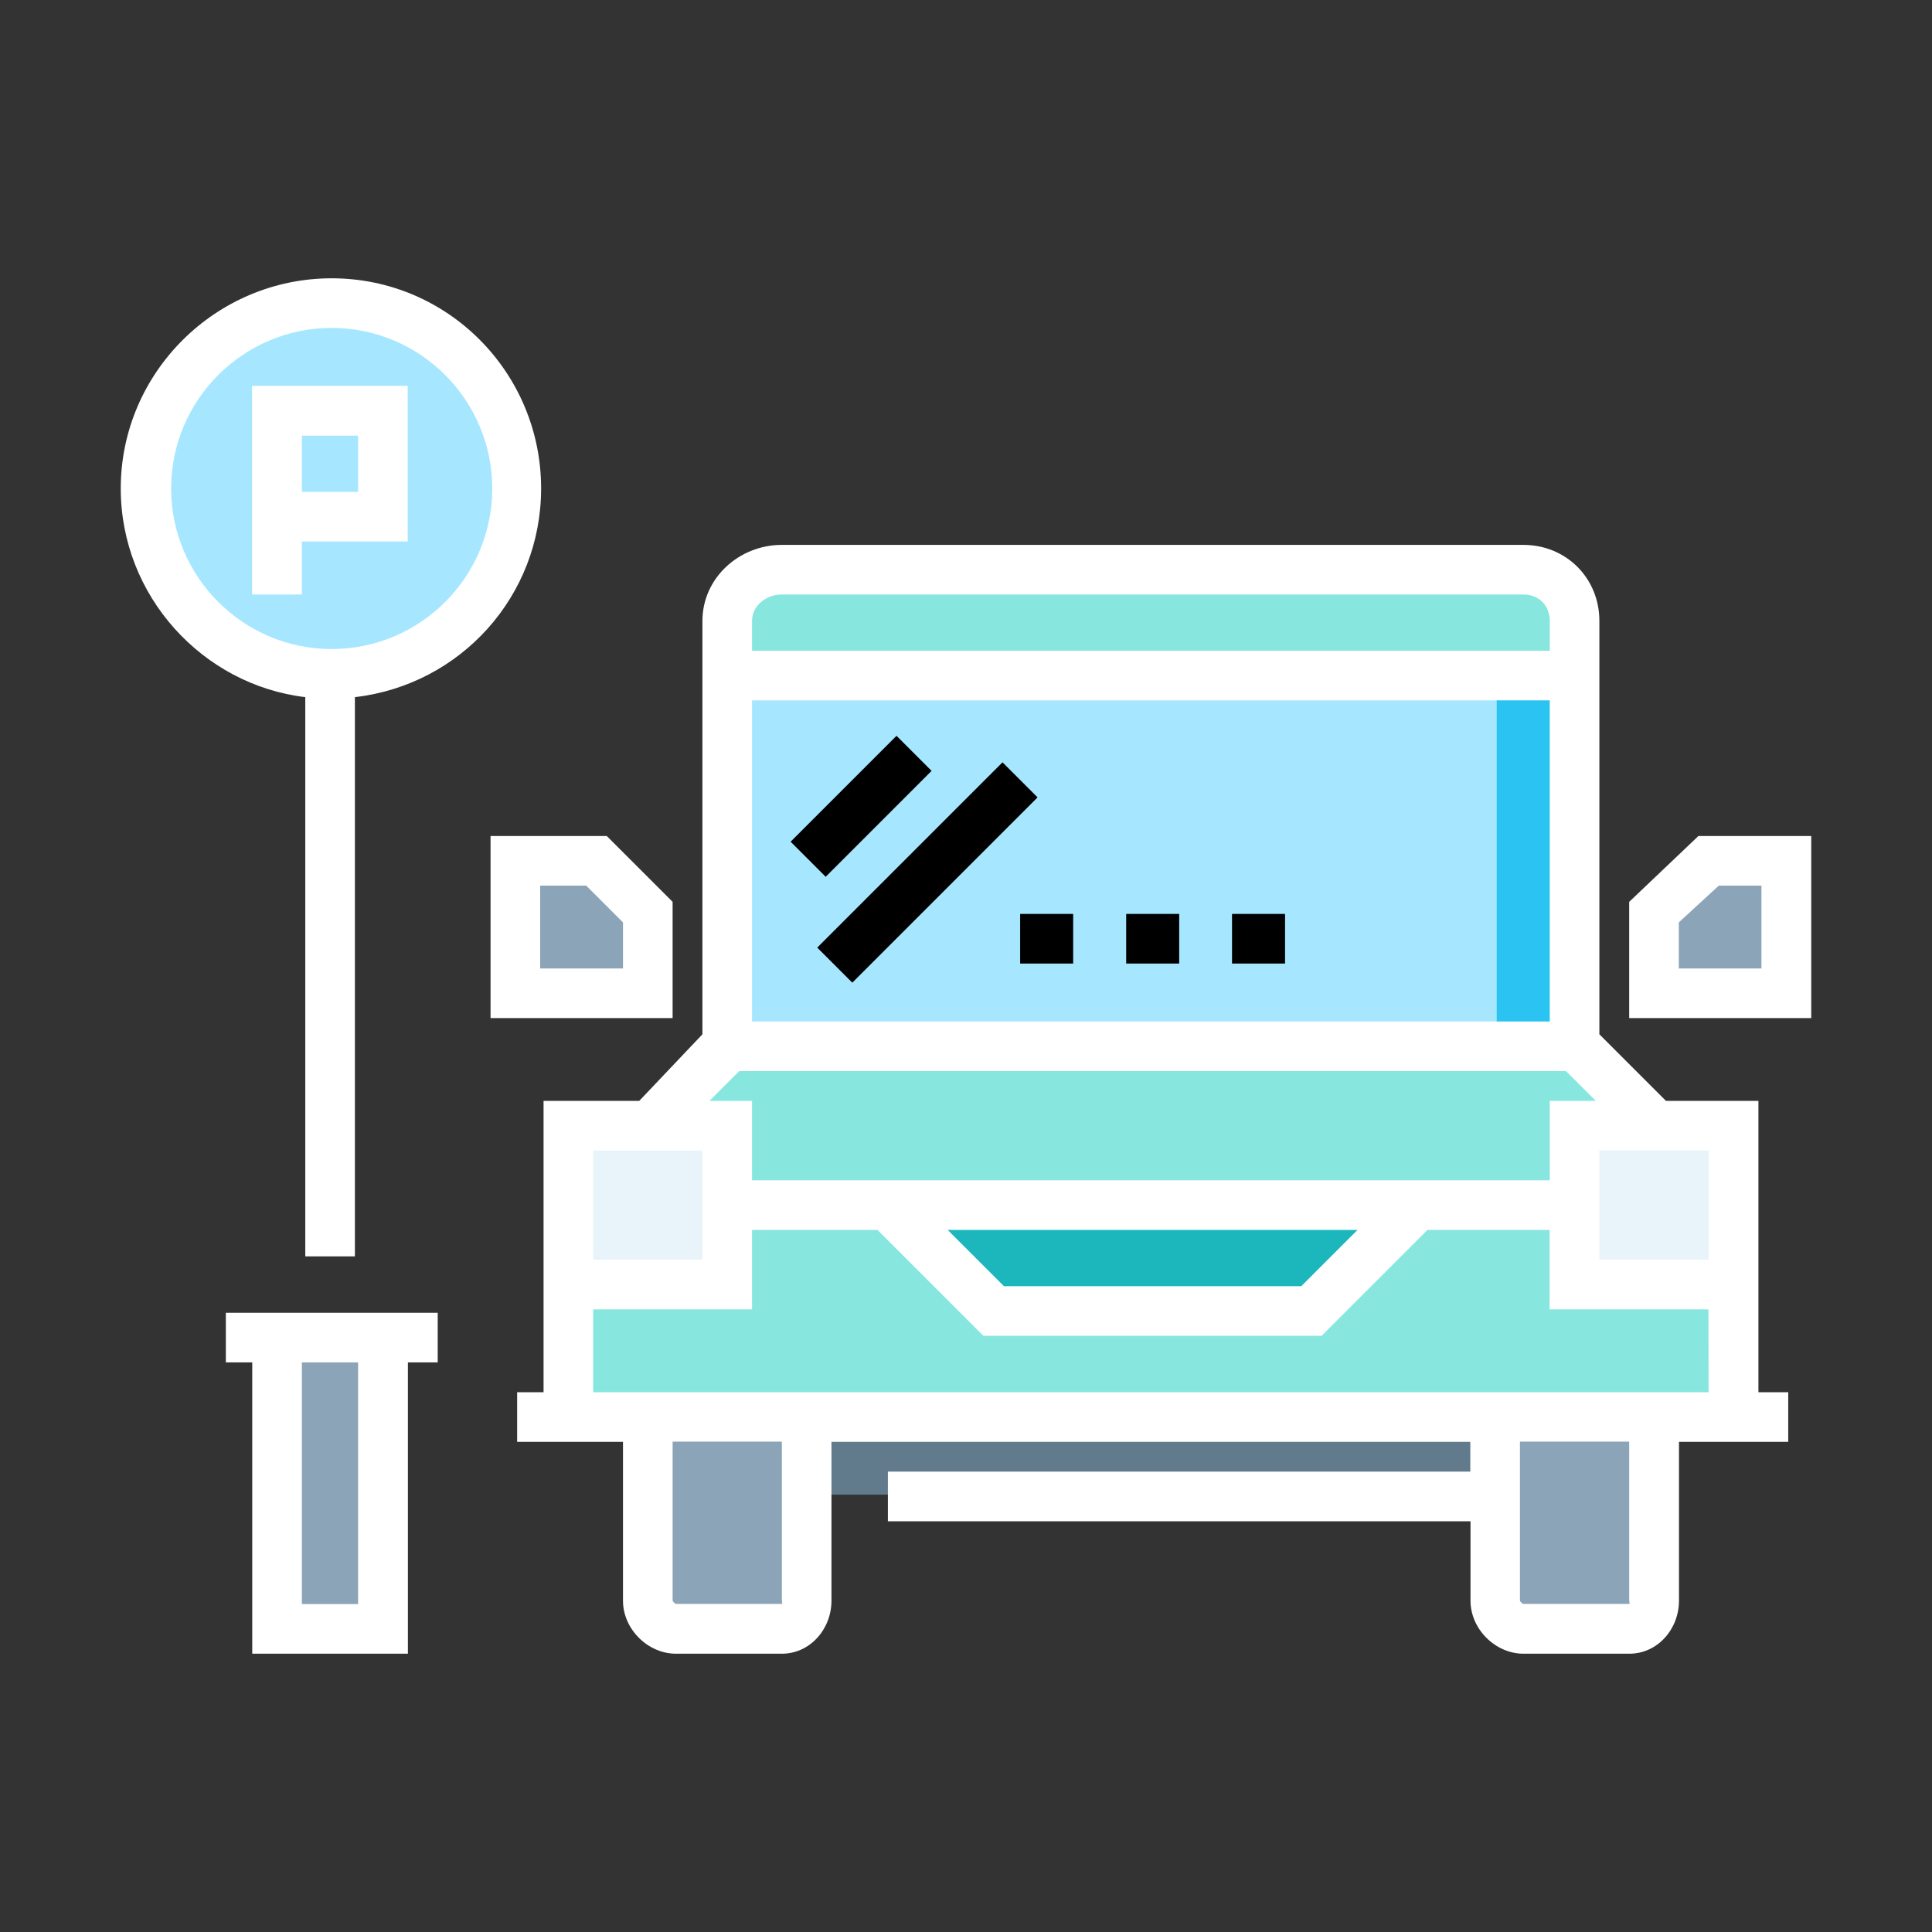 <?xml version="1.0" encoding="utf-8"?>
<!-- Generator: Adobe Illustrator 22.0.0, SVG Export Plug-In . SVG Version: 6.00 Build 0)  -->
<svg version="1.1" id="Layer_1" xmlns="http://www.w3.org/2000/svg" xmlns:xlink="http://www.w3.org/1999/xlink" x="0px" y="0px"
	 viewBox="0 0 1024 1024" style="enable-background:new 0 0 1024 1024;" xml:space="preserve">
<rect x="0" y="0" width="1024" height="1024" fill="#333333" stroke="none"/>
<style type="text/css">
	.st0{fill:#8CA4B8;}
	.st1{fill:#A6E7FF;}
	.st2{fill:#627B8C;}
	.st3{fill:#87E6DE;}
	.st4{fill:#1CB7BD;}
	.st5{fill:#2AC3F2;}
	.st6{fill:#000;}
	.st7{fill:#E8F4FA;}
</style>
<g>
	<polyline class="st0" points="203.9,708 203.9,862.4 147.8,862.4 147.8,708 	"/>
	<circle class="st1" cx="175.8" cy="258.9" r="98.2"/>
	<g>
		<rect x="428.5" y="750.1" class="st2" width="364.9" height="42.1"/>
		<path class="st0" d="M877.5,750.1v98.2c0,7.8-6.3,14-14,14h-56.1c-7.8,0-14-6.3-14-14v-98.2"/>
		<path class="st0" d="M428.5,750.1v98.2c0,7.8-6.3,14-14,14h-56.1c-7.8,0-14-6.3-14-14v-98.2"/>
		<path class="st3" d="M919.7,750.1V637.9l-84.2-84.2V329.1c0-15.5-12.6-28.1-28.1-28.1h-393c-15.5,0-28.1,12.6-28.1,28.1v224.5
			l-84.2,84.2v112.3"/>
		<polygon class="st4" points="695.1,694 526.7,694 470.6,637.9 751.2,637.9 		"/>
		<rect x="386.3" y="357.2" class="st1" width="449.1" height="196.5"/>
		<rect x="793.3" y="357.2" class="st5" width="42.1" height="196.5"/>
		<polygon class="st0" points="344.2,525.6 274.1,525.6 274.1,455.4 316.2,455.4 344.2,483.5 		"/>
		<polygon class="st0" points="877.5,525.6 947.7,525.6 947.7,455.4 905.6,455.4 877.5,483.5 		"/>
		<g>
			<g>
				<rect x="653" y="484.4" class="st6" width="28.1" height="26.3"/>
			</g>
			<g>
				<rect x="596.9" y="484.4" class="st6" width="28.1" height="26.3"/>
			</g>
			<g>
				<rect x="540.7" y="484.4" class="st6" width="28.1" height="26.3"/>
			</g>
		</g>
		<rect x="302.1" y="595.8" class="st7" width="84.2" height="84.2"/>
		<rect x="835.4" y="595.8" class="st7" width="84.2" height="84.2"/>
		<g>
			<path d="M175.8,147.5c-61.4,0-111.8,50-111.8,111.4c0,57,43.4,104.1,97.8,110.6v296.4h26.3V369.5c56.1-6.5,98.7-53.6,98.7-110.6
				C286.8,197.5,237.3,147.5,175.8,147.5z M175.8,344c-46.9,0-85.1-38.2-85.1-85.1s38.2-85.1,85.1-85.1s85.1,38.2,85.1,85.1
				S222.8,344,175.8,344z"/>
			<path d="M133.7,315.1H160V287h56.1v-82.5h-82.5V315.1z M160,230.9h29.8v29.8H160V230.9z"/>
			<path d="M119.7,722.1h14v154.4h82.5V722.1H232v-26.3H119.7V722.1z M160,722.1h29.8v128.1H160V722.1z"/>
			<rect x="422.2" y="449.3" transform="matrix(0.707 -0.707 0.707 0.707 -183.003 483.085)" width="138.9" height="26.3"/>
			<rect x="416.8" y="414.2" transform="matrix(0.707 -0.707 0.707 0.707 -168.48 447.959)" width="79.4" height="26.3"/>
			<path d="M356.5,478l-34.9-34.9H260v96.5h96.5V478z M330.2,513.3h-43.9v-43.9h24.4l19.5,19.5V513.3z"/>
			<path d="M900.2,443.1L863.5,478v61.6H960v-96.5H900.2z M933.7,513.3h-43.9v-24.4l21.2-19.5h22.6V513.3z"/>
			<path d="M931.9,583.5H883l-35.3-35.3V329.1c0-22.7-17.6-40.3-40.3-40.3h-393c-22.7,0-42.1,17.6-42.1,40.3v219.1l-33.5,35.3h-50.7
				v154.4h-14v26.3h56.1v84.2c0,15,13.1,28.1,28.1,28.1h56.1c15,0,26.3-13.1,26.3-28.1v-84.2h338.6V780H470.6v26.3h308.8v42.1
				c0,15,13.1,28.1,28.1,28.1h56.1c15,0,26.3-13.1,26.3-28.1v-84.2h57.9v-26.3h-15.8V583.5z M398.6,329.1c0-8.2,7.6-14,15.8-14h393
				c8.2,0,14,5.8,14,14v15.8H398.6V329.1z M398.6,371.2h422.8v170.2H398.6V371.2z M391.8,567.7H830l15.8,15.8h-24.4v42.1H398.6
				v-42.1H376L391.8,567.7z M719.5,651.9l-29.8,29.8H532.1l-29.8-29.8H719.5z M314.4,609.8h57.9v57.9h-57.9V609.8z M414.4,850.1
				h-56.1c-0.5,0-1.8-1.3-1.8-1.8v-84.2h57.9v84.2C414.4,848.9,414.9,850.1,414.4,850.1z M863.5,850.1h-56.1c-0.5,0-1.8-1.3-1.8-1.8
				v-84.2h57.9v84.2C863.5,848.9,864,850.1,863.5,850.1z M905.6,737.9H314.4V694h84.2v-42.1h66.5l56.1,56.1h179.3l56.1-56.1h64.7
				V694h84.2L905.6,737.9L905.6,737.9z M905.6,667.7h-57.9v-57.9h57.9V667.7z"/>
		</g>
	</g>
</g>
<style type="text/css">polygon,path{fill:white;}</style></svg>
